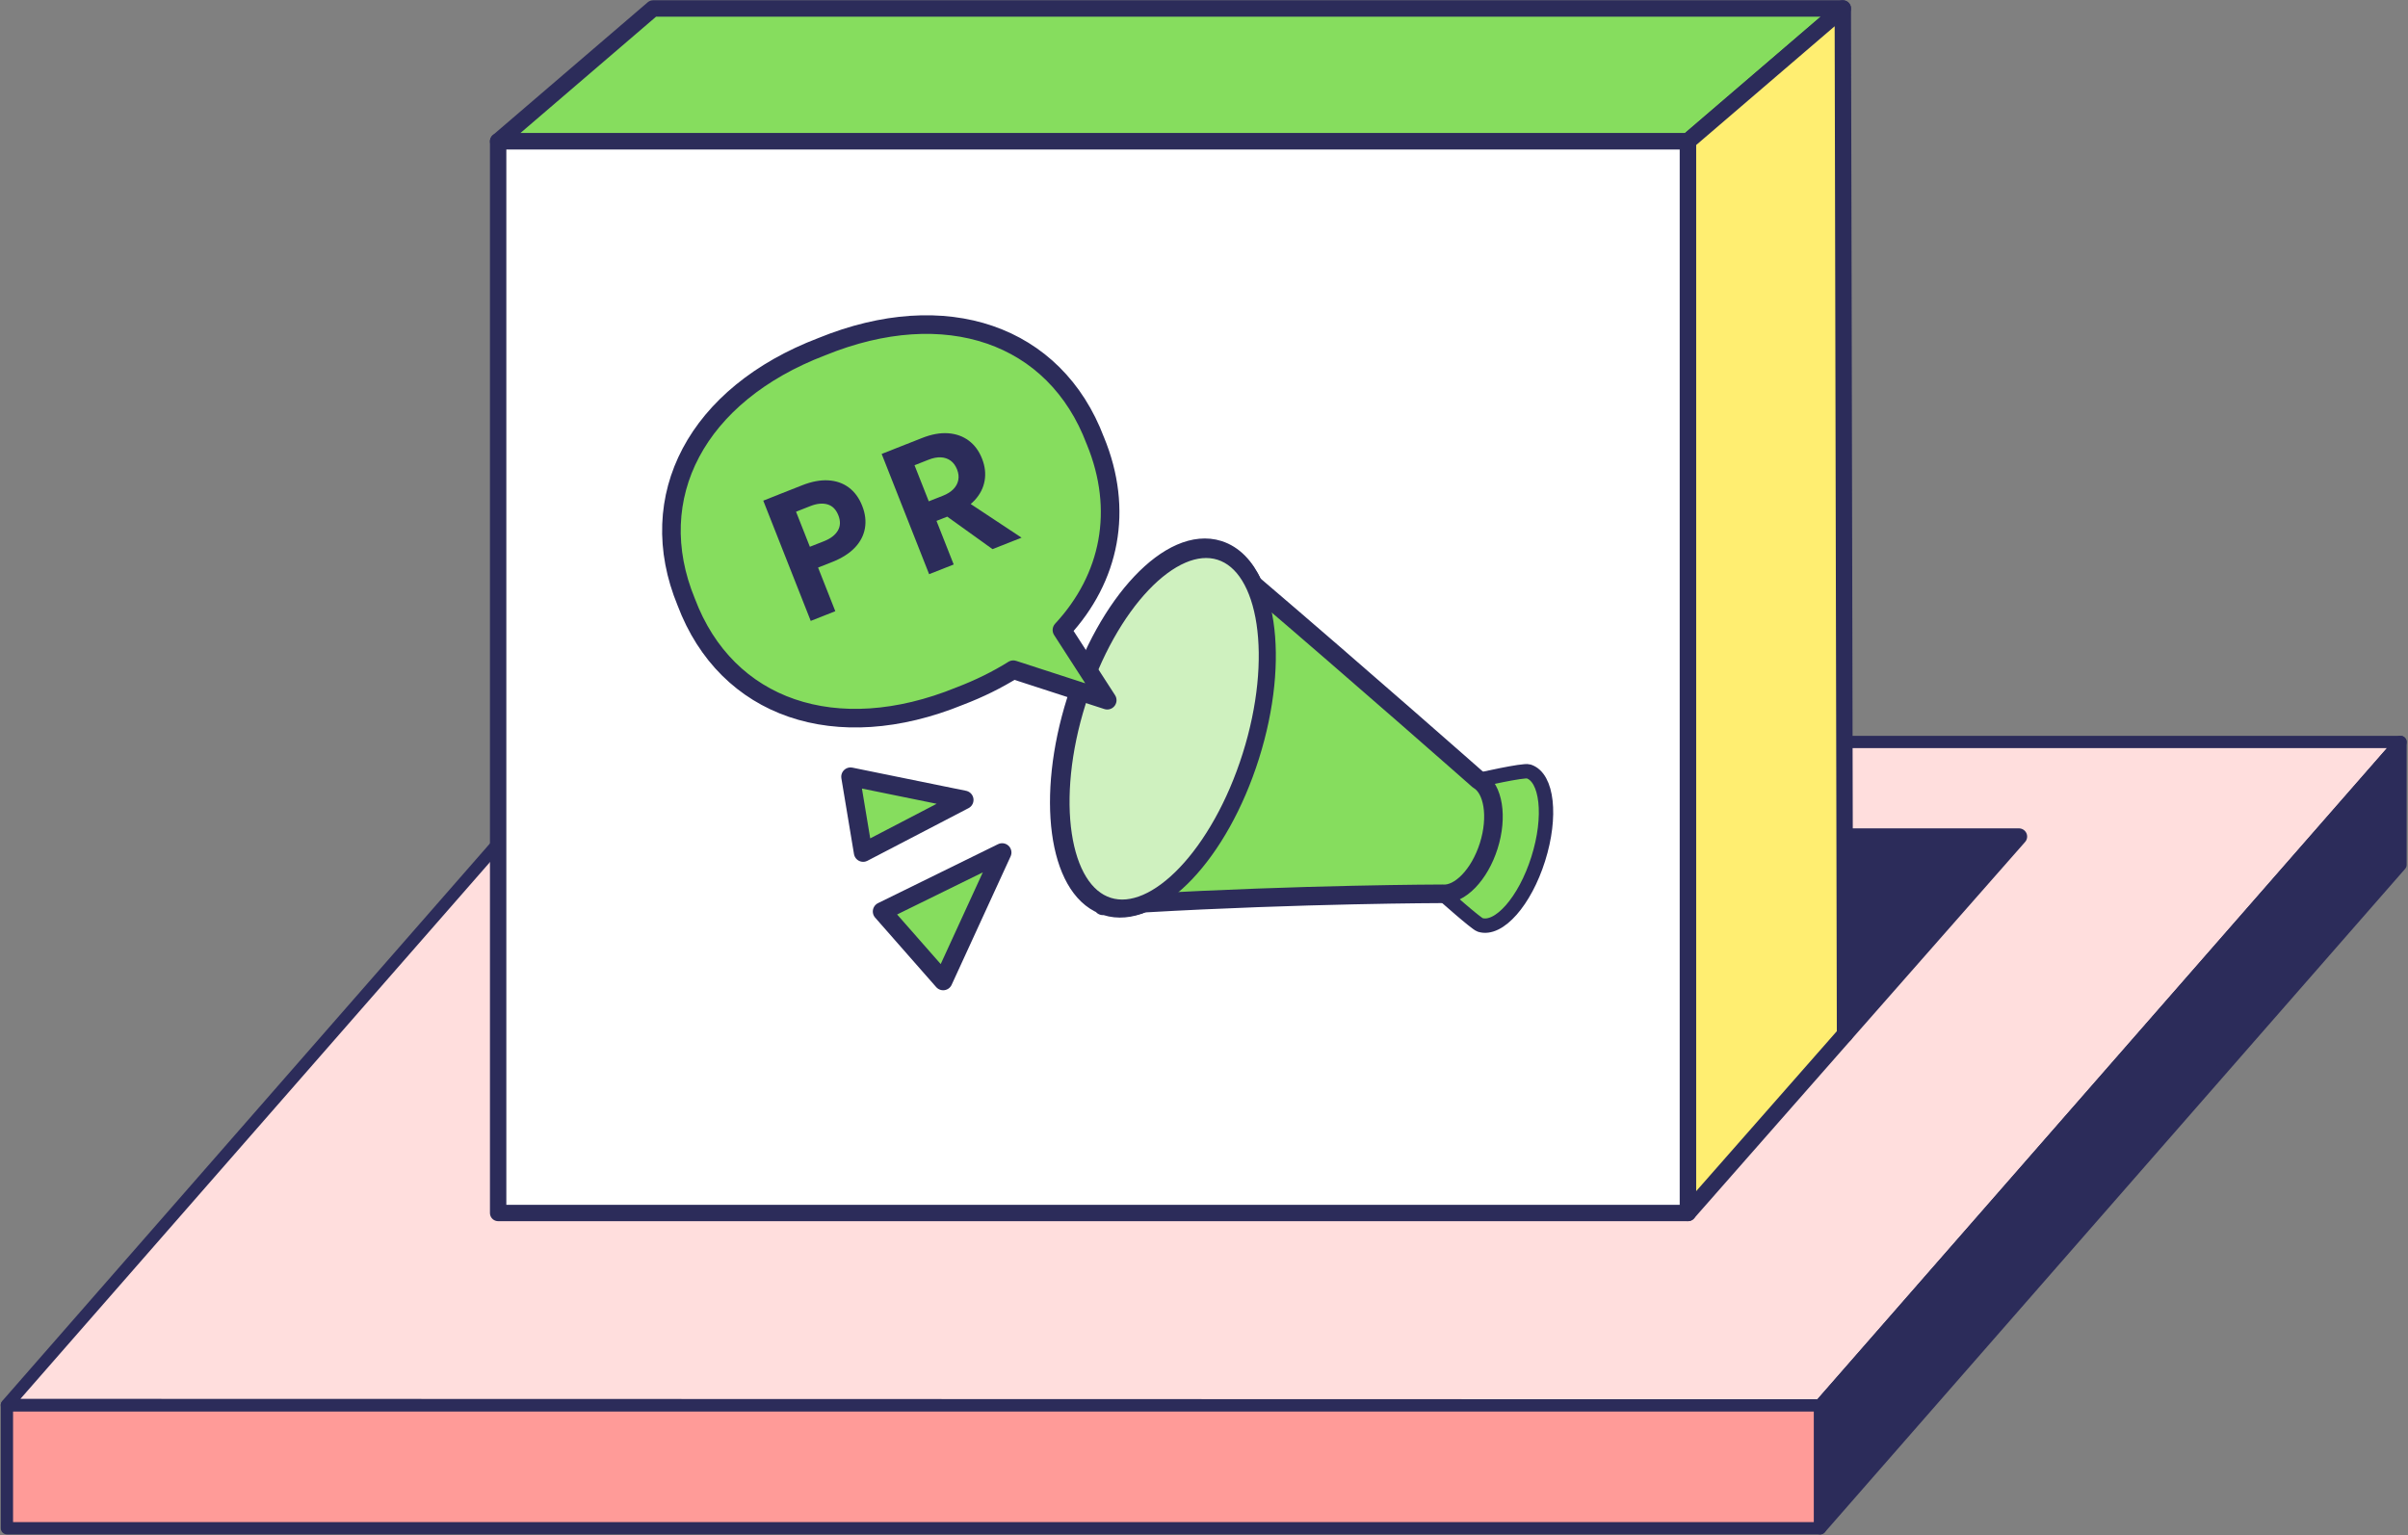 <?xml version="1.0" encoding="UTF-8"?><svg id="b" xmlns="http://www.w3.org/2000/svg" width="588" height="375" viewBox="0 0 588 375"><rect x="0" y="0" width="588" height="375" fill="#808080" stroke="none"/><defs><style>.g{fill:#ffee71;}.g,.h,.i,.j,.k,.l,.m,.n,.o,.p{stroke:#2c2c5a;stroke-linecap:round;stroke-linejoin:round;}.g,.k,.m,.n{stroke-width:4px;}.h{fill:#ffdedd;}.h,.l,.p{stroke-width:3px;}.i{fill:#cff1bf;stroke-width:4.17px;}.j{stroke-width:4.54px;}.j,.n,.o{fill:#86dd5e;}.k,.q,.p{fill:#2c2c5a;}.l{fill:#ff9b98;}.m{fill:#fff;}.q{stroke-width:0px;}.o{stroke-width:3.51px;}</style></defs><polygon class="h" points="143.31 181.22 1.69 343.15 444.46 343.26 586.17 181.22 143.31 181.22"/><rect class="l" x="1.69" y="343.26" width="442.76" height="30"/><polygon class="p" points="586.17 211.22 444.46 373.26 444.46 343.26 586.17 181.22 586.17 211.22"/><polygon class="k" points="450.53 252.61 493 204.32 389.36 204.32 147.6 287.12 450.53 252.61"/><polygon class="n" points="412.16 34.52 121.64 34.52 159.47 2.07 449.99 2.07 412.16 34.52"/><polygon class="g" points="450.53 252.61 449.99 2.07 412.16 34.52 412.16 296.26 450.53 252.61"/><rect class="m" x="121.64" y="34.52" width="290.52" height="261.74"/><path class="o" d="M373.26,188.41c-1.27-.4-12.25,2.11-12.25,2.11l-8.76,27.78s8.18,7.29,9.18,7.6c4.57,1.44,10.93-5.78,14.19-16.13,3.27-10.35,2.21-19.91-2.36-21.36Z"/><path class="j" d="M363.53,206.59c2.25-7.14,1.1-13.96-2.51-16.07,0,0-28.9-25.5-55.05-47.81-1.93-4.29-4.76-7.26-8.4-8.41-11.65-3.68-27.25,12.83-34.83,36.86-7.42,23.51-4.42,45.5,6.63,49.89l-.06.19c.17-.01.33-.02.49-.03.11.04.21.08.32.12,2.84.9,5.92.59,9.05-.73,38.93-2.24,73.08-2.3,73.08-2.3,4.16.35,9.03-4.58,11.28-11.71Z"/><ellipse class="i" cx="284.27" cy="178" rx="45.38" ry="22.19" transform="translate(28.99 395.54) rotate(-72.49)"/><path class="j" d="M267.46,107.63c-9.83-26.06-36.6-35.27-66.79-22.96-30.46,11.63-43.72,36.64-33.1,62.38,9.83,26.07,36.6,35.27,66.79,22.96,4.79-1.83,9.16-3.99,13.07-6.44l22.94,7.45-11.06-17.14c11.78-12.7,15.14-29.32,8.15-46.26Z"/><path class="q" d="M192.38,119.91l11.59,29.37-6,2.37-11.59-29.37,6-2.37ZM190.03,120.83l5.83-2.3c2.32-.92,4.45-1.32,6.38-1.21,1.93.11,3.61.69,5.03,1.75,1.42,1.06,2.51,2.55,3.27,4.48.75,1.9.97,3.73.66,5.49-.31,1.75-1.13,3.33-2.47,4.73-1.34,1.4-3.17,2.56-5.49,3.48l-5.83,2.3-2-5.08,5.83-2.3c1.59-.63,2.71-1.49,3.35-2.58s.68-2.34.12-3.74c-.56-1.43-1.45-2.31-2.65-2.66-1.21-.35-2.61-.21-4.2.42l-5.83,2.3-2-5.08Z"/><path class="q" d="M221.29,108.5l11.59,29.37-6,2.37-11.59-29.37,6-2.37ZM218.94,109.43l6.21-2.45c2.32-.92,4.45-1.3,6.38-1.16,1.93.14,3.61.74,5.03,1.8,1.42,1.06,2.5,2.52,3.24,4.4.73,1.85.94,3.65.63,5.4-.31,1.76-1.12,3.35-2.44,4.77-1.31,1.42-3.13,2.59-5.45,3.51l-6.21,2.45-1.89-4.78,5.83-2.3c1.06-.42,1.91-.96,2.54-1.61.63-.65,1.03-1.39,1.19-2.21.16-.82.06-1.7-.31-2.62-.37-.92-.89-1.63-1.56-2.12-.68-.49-1.47-.76-2.38-.81-.91-.04-1.89.14-2.96.56l-5.83,2.3-2.02-5.12ZM234.49,121.42l14.96,9.9-7.09,2.8-14.21-10.2,6.34-2.5Z"/><polygon class="j" points="244.71 208.22 230.31 239.59 215.4 222.62 244.71 208.22"/><polygon class="j" points="235.45 195.37 210.77 208.22 207.69 189.71 235.45 195.37"/></svg>